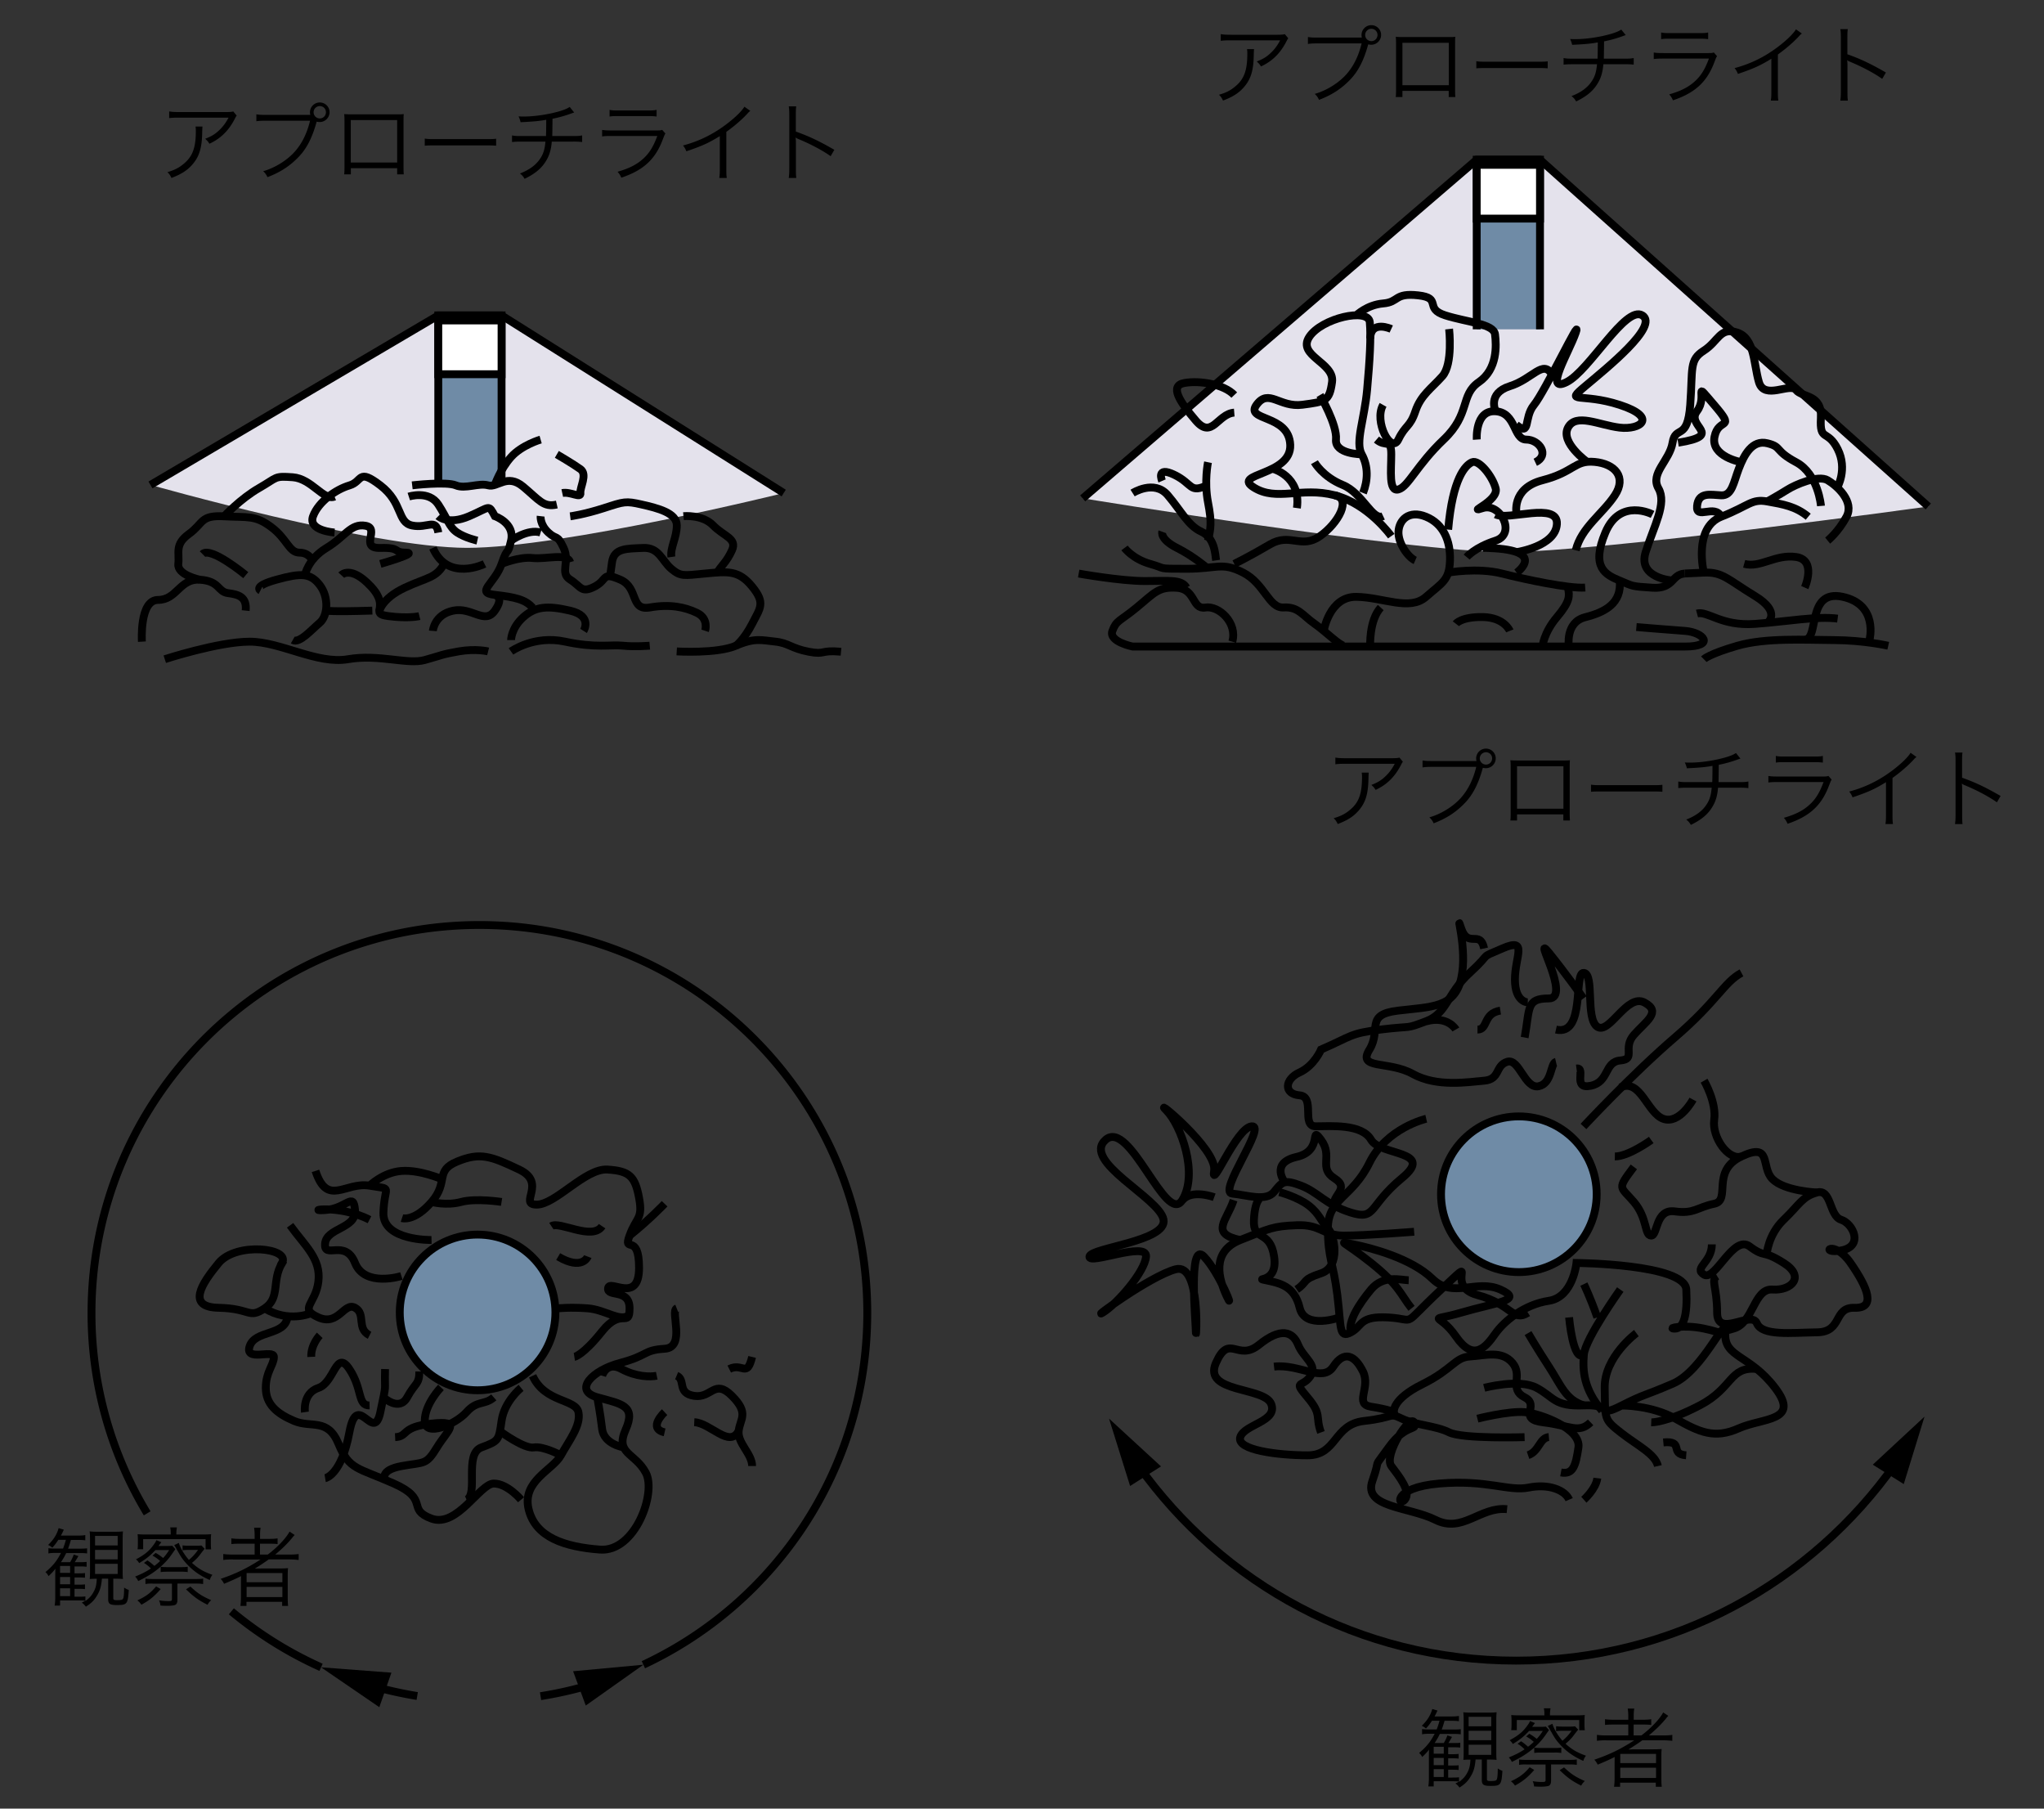 <svg xmlns="http://www.w3.org/2000/svg" id="a" viewBox="0 0 260 230"><rect x="0" y="0" width="260" height="230" fill="#333333" stroke="none"/><defs><style>.b{fill:#e4e2ec}.c{fill:#6f8ba6}.c,.d,.e{stroke:#000;stroke-miterlimit:10}.d{fill:#fff}.e{fill:none}</style></defs><path d="M99.69 62.7 63.8 40.1h-8.05L19.14 61.66s28.18 8.01 40.28 8.01S99.7 62.7 99.7 62.7Z" class="b"/><path d="M99.69 62.7 63.8 40.11h-8.05L19.14 61.67" class="e"/><path d="M55.75 61.67V40.11h8.05v21.56" class="c"/><path d="M55.75 40.75h8.05v6.84h-8.05z" class="d"/><path d="m245.28 64.41-49.39-44.1h-8.05l-50.11 43.06s41.68 6.83 53.78 6.83 53.78-5.79 53.78-5.79Z" class="b"/><path d="m245.28 64.41-49.39-44.1h-8.05l-50.12 43.07" class="e"/><path d="M187.84 41.88V20.31h8.05v21.57" class="c"/><path d="M187.84 20.96h8.05v6.84h-8.05z" class="d"/><path d="M20.96 83.83s6.85-2.23 10.8-2.23 8.57 2.91 12.51 2.23 7.54.72 9.77.1 2.06-.7 4.28-1.09 3.77 0 3.77 0M65 82.84s2.91-2.1 6.85-1.25 5.83.36 7.37.52 3.43 0 3.43 0M86.08 82.84s5.14.31 7.54-.73 3.26-.69 4.97-.52 2.06.87 4.28 1.29 1.37-.25 4.11 0M18.05 81.6s-.34-5.31 2.06-5.31 2.74-2.74 5.31-2.57 2.23 1.54 3.6 1.71 2.4.51 2.23 2.22M33.13 75.09s-1.03-.53 2.06-1.38 4.28-.86 5.48.69 1.03 3.94 0 4.8-2.58 2.67-3.43 2.19M43.41 73.14s1.2-1.31 3.77 1.44-.34 3.43 2.23 3.77 3.94 0 3.94 0" class="e"/><path d="M41.53 77.65s.34.17 5.83 0M48.25 77.73s.3-1.61 3.21-2.98 4.11-1.2 5.14-3.26M31.26 73.14s-4.47-3.7-5.5-2.68" class="e"/><path d="M25.42 73.72s-2.91-.59-2.74-2.01-.52-2.45 1.37-3.82 1.39-2.4 4.47-2.23 3.93-.17 5.99 1.37 2.23 3.24 3.6 3.25 1.71 1.21 1.71 1.21" class="e"/><path d="M38.79 73.14s.34-2.01 2.74-3.46 3.08-3.16 4.97-2.82-.86 2.89 1.88 2.82 1.54.59 3.26.6-3.26 1.43-3.26 1.43M28.51 65.66s2.06-2.23 4.45-3.6 1.86-1.54 4.27-1.37 3.95 3.03 5.32 2.46" class="e"/><path d="M42.56 67.72s-3.43-.21-2.74-2.07 2.91-3.41 4.63-3.92 1.03-2.23 3.94 0 2.1 4.71 4.05 5.1 2.98-.98 3.32.9M52 63.15s2.55-.83 3.75 1.01 1.37 2.87 2.4 3.56 2.57 1.03 2.57 1.03" class="e"/><path d="M55.75 65.64s1.2 1.18 3.94 0 2.4-1.56 3.26 0c0 0 2.57.88 2.06 3.1s-.34.44-1.2 2.96-3.43 3.67-.86 3.95 3.94.61 4.8 1.64M52.43 61.72s4.35-.51 5.55 0 2.91-.34 4.11 0 2.4-1.55 4.46.17 2.57 2.66 4.28 2.27" class="e"/><path d="M68.77 55.9s-2.4.69-3.77 2.23-2.06 3.54-2.06 3.54M70.83 57.78s2.06 1.2 3 1.88-.09 2.31 0 3.04-1.29-.22-2.31 0M55.06 80.23s.17-2.06 2.57-2.57 4.02 1.83 5.31 0 0-1.99 0-1.99M61.63 71.71s-4.68 2.33-6.57-2.03M74.23 80.23s1.2-1.89-1.7-2.57-4.44-.55-5.98.84-1.54 2.9-1.54 2.9M63.8 71.71s2.23-.94 3.94-.75 4.43-.67 4.78.53" class="e"/><path d="M68.77 65.64s-.12 1.05.97 2.07 1.1.15 1.95 1.96-.54 3.18.84 4.04 1.38 1.78 3.1.89.86-1.92 3.26-.89 1.2 3.99 3.77 3.54 4.46-.05 6 .69 1.03 2.28 1.03 2.28M65 68.75s2.13-1.53 3.77-1.03M72.53 65.66s1.73-.22 4.3-1.05 2.74-.92 4.8-.45 4.46 1.07 4.46 2.65-.86 2.85-.69 4.02M86.94 65.64s2.4-.24 3.77 1.17 3.08 1.65 2.4 3.16-1.37 1.96-1.88 2.85" class="e"/><path d="M93.62 82.12s1.03-.79 2.06-2.8 1.71-2.62 0-4.72-3.09-1.94-5.92-1.67-3.17.41-4.37-.6-1.54-2.75-3.6-2.65-3.69 0-3.94 1.81l-.25 1.81M137.21 72.94s5.31.95 8.4.95 4.68-.25 5.31.84M143.04 69.68s1.03 1.4 3.26 2.03.69.61 4.63.62 4.46-.91 7.2.49 3.26 4.54 5.14 4.43 2.4.99 3.94 2.07 3.08 2.7 3.77 2.8" class="e"/><path d="M147.84 67.62s-.34.94 1.88 2.06 3.94 2.65 3.94 2.65M144.07 62.7s2.74-1.75 4.46.26 2.57 3.87 4.28 4.65 1.76 2.86 1.88 3.65M147.82 61.16s-.84-1.94 1.56-.78 1.88 2.43 4.28 1.28" class="e"/><path d="M153.66 58.78s-.51 2.45 0 5.1c.51 2.64.34 3.33 0 4.87M157 50.24c-1.29-1.37-4.36-1.88-6.33-1.54s-.61 2.4 1.45 4.8 2.74-.86 4.88-1.03M176.97 68.18s-2.91-4.1-7.2-5.2-7.37.83-10.28-.99 4.8-1.47 4.63-5.42c-.17-3.94-5.83-2.99-4.28-5.1s2.91.39 5.83 0 3.43-.42 3.77-2.89-4.46-3.32-2.91-5.72 7.54-3.77 7.71-1.88 0 4.8-.34 8.57-1.54 6.68-.69 8.22c.86 1.54.79 3.34.17 4.92" class="e"/><path d="M157 71.71s1.97-.97 4.54-2.48 3.97.62 6.35-1.04 4.09-4.86 1.87-5.2M161.85 59.6s3.68.91 3.12 5.01M167.2 58.78s1.04 1.85 3.6 2.89 3.77 4.61 5.14 3.96M167.9 50.24s2.21 3.77 2.04 5.65 3.26 1.88 3.26 1.88M172.51 40.11s1.37-1.35 3.43-1.52 1.37-1.37 4.46-1.03.69 1.66 3.43 2.54 6.17 1.05 6.34 2.42.34 4.42-2.06 6.07-1.03 4.04-4.46 7.3c-3.43 3.26-4.51 6.01-5.77 6.35s-.91-2.41-.91-4.46-.69-.86-1.88-1.88" class="e"/><path d="M184.33 41.84s.51 4.46-.86 6-2.74 2.4-3.43 4.46-1.26 1.71-2.17 3.6-3.14-2.31-1.94-4.41M176.97 41.84s-2.59-1.2-2.68 1.2M174.29 82.22s-.17-3.31 1.34-4.96" class="e"/><path d="M168.38 80.23s.71-4.38 4.14-4.33 6.77 1.84 8.87 0 2.97-2.1 3.05-4.63-.86-4.66-3.05-5.56-3.44.44-3.5 1.91 1.23 3.26 2.13 3.65" class="e"/><path d="M184.21 72.82s3.73-.67 6.81.11 8.57 1.94 10.62 1.79M185.19 79.32s.69-.9 3.43-.85 3.43 1.76 3.43 1.76M186.56 70.84s1.03-1.23 3.69-2.09.6-4.85-1.63-4.14 2.06-.92 1.63-2.51-2.14-3.69-3-3.32-2.48 2.06-3.04 8.57" class="e"/><path d="M192.92 72.83s4.26-3.08-4.31-3.15" class="e"/><path d="M192.92 70.21s4.95-.72 5.12-3.57c.17-2.86-6.16-.41-7.79-1.22M187.85 55.9s-.26-3.77 2.39-3.6 2.23 3.6 3.9 3.6 3.04 2 1.15 2.89" class="e"/><path d="M192.92 65.42s-.77-3.3 3.29-4.35 4.06-2.57 6.63-2.33 4.11 1.91 2.57 4.25-4.28 4.11-4.97 6.99" class="e"/><path d="M201.89 58.74s-3.44-2.46-2.44-4.36 3.94-.32 6.58 0 4.9-1.3 0-2.89-7.13-.08-4.39-2.38 9.41-7.66 7.27-9-6.71 7.02-9.65 8.49.32-3.8 1.18-6.3-3.94 7.53-5.31 9.19-.37 4.08-2.26 2.53" class="e"/><path d="M190.25 52.3s-1.12-2.27 1.8-3.19 4.21-3.43 5.36-1.49M210.21 65.42s-4.11-2.18-6 2.29.03 5.38 1.81 6.12 1.44.73 4.18.91 2.4-1.72 4.11-1.8M196.21 82.22s.13-1.73 1.84-3.75 1.6-2.69 1.4-3.72" class="e"/><path d="M199.56 82.22s-.49-3.08 2.08-3.73 4.66-1.8 4.39-4.65" class="e"/><path d="M208.15 79.74s3.77.32 6.17.49 3.94 1.99 0 1.99h-70.25s-3.08-.62-2.57-1.99.86-1.15 3.08-2.97 2.74-2.68 5.14-2.51 1.88 2.79 3.6 2.51 4.11 1.95 3.43 4.34M216.73 83.83s.67-.67 4.27-1.71 8.57-.74 12.34-.72 6.85.72 6.85.72" class="e"/><path d="M237.8 81.4s1.2-4.52-3.43-5.51c-4.63-.98-2.92 5.44-4.8 5.45" class="e"/><path d="M215.86 78.02c1.37-.37 3.08 1.64 7.37 1.32s7.85-1.01 10.52-.67" class="e"/><path d="M224.81 79.21s1.85-1.34-1.58-3.42-4.09-3.08-6.5-2.97l-2.41.11M229.57 74.72s1.55-3.51-1.11-3.89-4.55 1.44-6.6.87" class="e"/><path d="M216.73 72.83s-1.38-5.7 2.21-7.12 3.84-2.3 5.86-1.94 3.61.62 5.21 1.94" class="e"/><path d="M232.48 68.75s1.37-1.11 2.4-3.04-1.2-3.93-2.4-4.64-4.11.56-5.14 1.21-2.54 1.49-2.54 1.49" class="e"/><path d="M231.63 64.34s-.33-4.05-3.16-5.56-1.74-1.94-3.66-2.41-2.95 1.45-3.63 3.23-.86 3.45-2.23 3.39-2.91-.47-3.08 1.36 2.23-.31 3.08 1.36" class="e"/><path d="M212.75 73.83s-4.48-.28-3.42-3.62c1.05-3.34 2.73-6.18 1.63-8.1s1.42-3.52 1.79-5.81 1.91-.14 2.25-4.81c.34-4.67-.15-5.7 1.73-6.9s2.04-3.05 4.27-2.29 2.05 3.97 2.74 6.3 3.96.02 4.72 1 3.34.47 3.16 3.56c-.17 3.08.83 1.37 2.13 3.94s-.05 4.9-.05 4.9" class="e"/><path d="M221.52 58.78s-3.94-.69-3.43-3.24 2.82-.71-.05-4.05-.72-1.14-2.19.81 3.61 3.03-2.39 4M95.67 186.43c0-1.54-1.88-2.91-1.71-4.46s1.37-2.23-.86-4.46-2.57.34-4.8 0-1.03-2.06-2.23-2.57M92.76 174.1c1.71-.86 2.23 1.2 2.91-1.54M84.54 179.58s-2.23 2.06 0 2.57" class="e"/><path d="M88.31 180.86c2.06.09 4.46 3.34 5.65 1.11M86.08 166.38c-.86.34 1.2 4.97-1.54 5.14s-2.06.86-5.65 1.8-6 3.51-2.91 4.37 4.97 1.03 3.6 4.12 1.2 2.91 2.57 5.48-1.37 10.11-5.83 9.77-8.22-1.54-9.08-5.14 3.08-4.97 4.11-6.85 2.57-3.77 2.23-5.48-4.28-1.2-5.83-4.63" class="e"/><path d="M76.59 174.95s.57-1.88 2.46-.86 3.67 1.03 4.49.86M73.06 172.55s1.08-.17 3.54-3.26c2.46-3.08 3.47-.34 3.48-2.91s-2.9-1.37-2.73-2.57 3.94 2.06 3.94-2.57-2.08-1.71-1.21-4.11 1.72-2.06 1.21-4.8-1.22-3.43-4.03-3.6c-2.82-.17-6.59 4.46-8.99 4.46s1.37-2.75-2.23-4.46-4.97-2.22-7.88-1.02-1.03 2.57-3.26 5.14-3.77 2.06-3.77 2.06" class="e"/><path d="M63.8 152.85s-3.26-.51-5.14 0-3.77 0-3.77 0M70.14 155.93c1.03-.69 5.19 1.88 6.45 0M74.77 159.8s-.69 1.81-3.77 0M84.54 153.08s-2.08 2.17-4.47 4.06M71 166.38s1.54-.17 3.77 0 4.09 1.76 5.21.88M75.97 177.69s.39 2.07.62 4.03 2.75 2.34 2.75 2.34M66.28 176.49s-2.13 1.71-2.48 4.2-.34 2.55-2.57 3.38-.34 5.96-1.88 6.65" class="e"/><path d="M63.8 182.15s2.91 2.12 4.11 1.92 3.43.99 3.43.99M66.28 190.72s-1.71-2.06-3.47-2.06-4.67 5.65-7.92 4.46c-3.26-1.2-.17-2.4-4.8-4.46s-5.65-1.71-7.03-5.05-3.43-1.97-5.65-2.91-3.6-2.14-3.6-4.2 1.03-2.91 1.03-3.94-3.77.69-3.08-1.37 4.46-1.31 4.8-3.65" class="e"/><path d="M41.36 187.98s2.06-.34 3.08-5.83 3.08 1.54 3.94-2.57.51-2.23.6-5.48" class="e"/><path d="M38.79 179.58s-.34-2.4 1.71-3.08 2.23-4.97 3.94-2.4 1.01 4.66 2.57 4.63M48.77 177.69s2.01 1.88 3.03 0 1.54-1.59 1.54-3.28M48.98 188.18s-.77-1.23 2.14-1.75 3.08-.1 4.46-2.36 3.26-3.46-.69-3.03-2.91 1.64-4.63 1.72" class="e"/><path d="M56.09 176.43s-2.06 2.12-2.06 4.26 3.94.43 5.31-1.11 2.31-.86 3.47-1.88M47.01 169.81c-1.71-.86-.43-2.72-1.84-3.5s-2.1 2.37-4.67 1.22-.34-1.66 0-4.57-1.71-4.52-3.6-7.14M35.87 160.61c1.15-1.91-5.83-2.69-8.05 0s-4.11 5.62 0 5.7 3.77 1.45 5.83.08.86-3.5 2.23-5.77Z" class="e"/><path d="M39.59 166.99s-2.86 1.28-5.94-.61M40.67 169.81s-1.14 1.2-1.08 2.74M51.06 162.27s-4.65 1.47-5.9-1.66-3.98-.39-3.81-2.45 4.02-1.88 3.81-4.28-1.08-.17-3.82 0 1.72-.8 5.66 1.23" class="e"/><path d="M54.89 157.69s-6.24.12-6.12-3.48 1.32-2.91-1.76-3.43-5.37 2.74-6.88-1.88" class="e"/><path d="M56.22 149.96s-2.82-1.23-5.16-1.05-4.05 1.88-4.05 1.88M191.7 191.92c-3.43-.34-5.65 3.08-9.08 1.37-3.43-1.71-9.25-1.54-8.05-4.96 1.2-3.43-.17-1.13 2.06-4.25s3.77-2.06 3.26-3.19-3.94 4.18-2.91 5.55 2.55 3.25 1.71 4.28-1.7-1.54 4.38-2.06 8.82 1.03 11.39.51 4.63.34 5.14 1.54M201.47 190.72s1.54-1.37 1.71-2.74" class="e"/><path d="M193.93 182.76s-7.88.25-9.6-.61-4.28-.91-6-1.74-.86-.14-4.8.29-3.43 4.37-7.2 4.37-9.08-.67-8.57-2.31 4.8-1.98 3.94-4.21-8.74-1.37-7.03-5.23c1.71-3.86 2.74-.09 5.48-2.31s4.28-1.71 4.97 0 2.57 2.57 1.54 4.03-2.23.43-.34 2.66.96 2.41 1.71 4.46" class="e"/><path d="M162.06 173.79c3.26-.38 6.17 2.09 7.54 0s2.74-1.46 3.77.62-1.18 4.14 1.04 4.48 2.9.69 2.9.69-.34-1.59 3.6-3.54 4.12-3.42 6.09-3.54 4.02-.8 5.39.82-.51 3.34 1.54 4.37-1.03 2.78 2.4 3.19 4.46 1.47 6 0" class="e"/><path d="M187.93 180.41s3.94-1 6-.83 7.2 2.12 6.85 4.49-.69 3.47-2.23 3.18" class="e"/><path d="M194.37 185.06c1.45-.51 1.45-2.21 2.65-2.31M208.15 169.53s-4.11 3.03-4.03 6.97-.17 3.94 2.01 5.65c2.19 1.71 4.41 2.74 4.76 4.28" class="e"/><path d="M206.1 163.99s-4.46 6.26-4.63 8.27-.04 4.38 2.31 7.13M201.47 163.3s.86 1.78 1.71 4.23M199.59 167.53s.51 5.8 1.88 4.73M194.37 169.53s1.11 1.9 2.65 4.26c1.54 2.36 2.14 4.26 4.46 4.93" class="e"/><path d="M206.27 178.74s3.77-.07 6.85 1.67 4.97 2.6 8.05 1.23 7.88-.86 4.63-5.14-6.51-3.83-6.34-6.97c.15-2.66-2.74 4.74-6.68 6.43s-3.43 1.22-6.51 2.78-1.03-.19-4.8-.02-3.77-1.03-6-2.23-6.68 0-6.68 0" class="e"/><path d="M210.04 180.88s1.88.07 6.17-2.16 3.75-4.97 7.27-4.63M211.58 183.43c2.74-.25.69 1.47 2.91 1.64M217.75 158.25c0 2.32-2.4 3-.99 3.85s3.73-5.14 5.79-3.6 1.54.34 4.34 2.11c2.8 1.76.97 3.55-1.43 3.38s-2.4 4.28-4.97 4.97-1.03.57-3.73 0-4.84 0-3.72 0 1.63-1.71 1.46-4.97c-.17-3.26-13.97-3.38-13.97-3.38s-.43 4.35-3.51 4.81-5.65 2.52-6.85 4.23-2.74 3.55-4.97.31c-2.23-3.23-3.81-1.73.68-3.04s8.05-1.56 4.97-2.93c-3.08-1.37-6 1.21-8.65-1.37s-7.8-3.94-10.02-4.37-1.35-.5 2.24 2.36 3.76 4.06 5.13 5.77" class="e"/><path d="M224.72 159.55s.17-2.53 2.17-4.44 2.34-2.94 4.22-3.46 1.54 2.97 3.08 3.46 2.91 3.4 0 3.91-1.03-1.61 1.2 1.59 3.25 5.79.51 5.7-1.49 3.08-4.77 3.12-6.97.5-7.66-1.16-5.05 1.93-5.05-1.35-.86-4.13 0-4.65" class="e"/><path d="M231.11 151.65s-4.11-.17-5.65-1.71 0-4.73-3.94-2.88-1.28 5.57-3.47 6.02-2.53 1.31-5.02.97-2.14 3.08-3 3.08-.45-2.23-2.2-4.28-2.2-1.54 0-4.46" class="e"/><path d="M216.76 137.43s1.6 2.74 1.29 4.97 1.8 5.21 3.47 4.66M210.04 144.97s-2.91 2.12-4.63 2.09M215.35 139.83s-1.71 3.18-3.77 2.45-2.91-5.19-5.48-3.99" class="e"/><path d="M201.42 143.25s6.22-6.68 11.62-11.31c5.4-4.63 6.25-7.03 8.48-8.22M200.53 135.88c1.29-.17-.6 2.68 1.8 2.2s1.71-3.05 3.77-3.22.23-1.54 1.74-3.26 3.57-2.91 1.34-4.11-4.46 4.11-6 3.08-.34-6.68-1.71-6.85.27 8.08-3.55 7.21" class="e"/><path d="M201.42 126.97s-2.18-3.08-4.4-5.83 2.91 5.83 0 5.83-2.4 1.2-3.08 4.97" class="e"/><path d="M197.92 135.03c-.73.17-.47 2.79-2.23 3.11s-2.45-3.62-3.99-3.11-.86 2.23-2.91 2.4-6 .85-9.08-.86-7.1-.52-5.52-3.08-.65-4.46 3.63-4.97 7.2-.34 8.05-4.11-.86-8.91 0-6.34 2.4.12 2.91 2.54" class="e"/><path d="M190.85 128.52c-2.23.34-1.54 2.42-2.91 2.41M185.19 130.92s-1.03-1.79-3.77-1.04M181.42 142.27s-5.04 1.15-7.23 5.61c-2.19 4.46-5.28 4.53-5.28 8.35s.69 4.33 1.2 8.45.17 5.57 1.71 4.76 1.03-2.12 4.8-1.9 1.37 1.42 6.68-3.54.17-.51 4.63.69 4.47 3.47 6.43 2.25" class="e"/><path d="M179.88 156.64s-6.2.49-8.93.49-2.9-1.44-5.98-1.32-3.43.39-7.2 1.88-2.74 5-1.71 7.19-.86-2.92-2.91-5.08-1.03 8.39-1.03 9.71.69-8.96-2.57-8.1-10.97 6.55-9.25 5.5 5.31-5.13 5.48-7.12-7.37 1.13-7.2 0 9.94-1.93 9.42-4.7-10.45-7.4-7.37-10.14 7.71 11.02 9.77 7.65c2.06-3.37-.17-9.54-2.06-11.42s6.54 4.94 6.1 7.69c-.44 2.76 2.81-5.47 4.78-5.64s-4.37 8.38-2.48 8.56 4.28 1.04 5.31-.21 1.2-1.66 3.43-.81 3.08 2.4 6.34 3.43 2.23-.86 6.51-4.38c4.28-3.52-2.74-2.82-3.93-4.88s-5.15-1.71-7.04-1.71 0-3.77-2.06-3.94-1.88-2.06 0-2.91 2.74-2.91 2.74-2.91c3.94-1.71 3.6-2.06 7.71-2.56s2.91 0 5.65-1.04 2.57-3.43 5.57-6.17c3-2.74.94-1.71 4.19-3.11s1.54 1.06 1.54 3.97 1.64 2.91 1.64 2.91M179.19 162.81c-1.03-.03-3.23-.71-4.79 1.17s-2.92 4.03-2.58 5.44" class="e"/><path d="M170.41 167.53s-4.41 1.61-5.09-1.22-2.57-3.13-4.28-3.5 1.56.52 1.03-3.01-2.72-1.83-2.57-4.7c.15-2.87 1.04-2.85 1.04-2.85M156.92 152.62c-.86 2.63-3.09 4.24.86 5.08M154.45 152.25s-2.84-1.06-4.04.37" class="e"/><path d="M162.74 151.6s2.32.61 3.73 1.7 1.62 2.14 2.44 2.92 1.71 4.85-.86 5.7-1.6 1.03-3.11 2.06M163.45 150.37s-1.97-2.47 1.49-3.25 1.57-4.21 3.11-2.15-.4 3.56 1.7 4.88-.53 2.26 0 3.57" class="e"/><circle cx="60.75" cy="166.9" r="9.9" class="c"/><circle cx="193.2" cy="151.87" r="9.9" class="c"/><path d="M18.72 192.45a49.162 49.162 0 0 1-7.08-25.48c0-27.25 22.09-49.34 49.34-49.34s49.34 22.09 49.34 49.34c0 19.8-11.66 36.87-28.48 44.73M40.84 212.03a49.564 49.564 0 0 1-11.41-7.12M75.21 214.23c-2.09.63-4.25 1.12-6.45 1.47" class="e"/><path d="m72.9 212.53 8.94-.83-7.33 5.19-1.61-4.36z"/><path d="M53.07 215.68a51.59 51.59 0 0 1-5.57-1.23" class="e"/><path d="m49.79 212.71-8.95-.68 7.41 5.07 1.54-4.39z"/><path d="M241.07 186.17c-10.67 15.13-28.28 25.01-48.21 25.01s-37.35-9.78-48.04-24.78" class="e"/><path d="m238.22 186.26 6.58-6.11-2.64 8.58-3.94-2.47zM147.68 186.48l-6.61-6.08 2.68 8.57 3.93-2.49zM25.76 16.09q-.03.2-.04.77c-.03 1.84-.34 2.93-1.09 3.87-.67.85-1.49 1.4-2.82 1.9-.17-.35-.24-.46-.51-.74.89-.26 1.44-.54 2.01-1.01 1.17-.94 1.6-2.06 1.6-4.2 0-.31-.01-.39-.04-.59h.89Zm4.35-1.39c-.11.14-.13.18-.26.44-.76 1.47-1.78 2.48-3.21 3.14-.17-.27-.25-.37-.54-.63.77-.3 1.22-.56 1.74-1.05.51-.47.91-1.01 1.23-1.64h-6.25c-.6 0-.89.01-1.3.06v-.85c.37.06.68.08 1.31.08h5.91q.74 0 .93-.08l.44.53ZM39.47 14.6a1.25 1.25 0 0 1 1.21-1.57c.69 0 1.24.56 1.24 1.24s-.56 1.25-1.25 1.25c-.12 0-.23-.01-.39-.05l-.02.07c-.54 1.96-1.24 3.33-2.24 4.38-1.14 1.2-2.39 2-4 2.61-.15-.34-.28-.5-.54-.76 1.47-.41 3.04-1.38 4.03-2.5.9-1.02 1.54-2.31 1.93-3.92h-5.6c-.64 0-.9.02-1.23.07v-.88c.4.06.65.07 1.24.07h5.63Zm.42-.33c0 .44.35.79.79.79s.78-.35.78-.79-.35-.78-.78-.78-.79.35-.79.78ZM44.63 21.39v.78h-.85c.03-.24.04-.46.04-.83v-5.97c0-.45-.01-.59-.04-.86.22.02.43.03.86.03h5.86c.47 0 .61 0 .86-.03-.03.26-.03.41-.03.86v5.95c0 .33.01.62.03.85h-.84v-.78h-5.9Zm5.89-6.12h-5.9v5.4h5.9v-5.4ZM54.03 17.62c.32.06.62.07 1.36.07h6.39c.81 0 .99-.01 1.33-.05v.89c-.35-.03-.61-.04-1.34-.04h-6.38c-.8 0-1.03.01-1.36.04v-.9ZM73.04 14.31q-.13.03-.34.11c-.8.29-1.55.51-2.42.68-.01 1.06-.02 1.77-.03 2.2h2.64c.63 0 .79-.01 1.16-.08v.84a9.4 9.4 0 0 0-1.16-.05h-2.7c-.09 1.03-.3 1.74-.72 2.43-.57.96-1.4 1.65-2.74 2.3-.2-.33-.3-.44-.59-.68 1.2-.46 2.04-1.08 2.57-1.89.41-.6.59-1.21.67-2.16h-3.09c-.56 0-.76.01-1.16.05v-.84c.36.07.53.08 1.16.08h3.16c.02-.48.03-1.1.03-2.07-.69.14-1.64.24-3.26.31-.07-.29-.1-.39-.26-.74.31.02.47.02.64.02 1.41 0 3.21-.27 4.62-.69.62-.19.9-.31 1.25-.53l.56.7ZM76.59 16.52c.4.06.63.07 1.29.07h5.64c.41 0 .53-.01.71-.08l.41.47c-.1.15-.12.21-.31.69-.94 2.56-2.45 3.97-5.3 4.93-.13-.32-.21-.44-.47-.76 1.47-.42 2.44-.91 3.27-1.67.78-.71 1.28-1.53 1.78-2.88h-5.74c-.58 0-.9.01-1.28.06v-.83Zm.95-2.55c.32.07.54.08 1.15.08h3.67c.62 0 .84-.01 1.16-.08v.85c-.3-.04-.56-.06-1.14-.06h-3.7c-.58 0-.85.01-1.14.06v-.85ZM95.45 14.1c-.2.14-.21.17-.48.46-.69.73-1.63 1.53-2.58 2.21v4.69c0 .63.01.87.06 1.17h-.96c.05-.29.07-.54.07-1.14v-4.18c-1.43.88-2.23 1.24-4.25 1.93-.15-.35-.21-.46-.43-.74 2.07-.54 3.97-1.49 5.71-2.85 1.02-.79 1.79-1.56 2.1-2.08l.76.54ZM100.33 22.63c.04-.3.07-.56.07-1.15v-6.83c0-.58-.02-.85-.07-1.12h.95c-.04.29-.05.52-.05 1.14v2.06c1.69.6 2.97 1.21 4.9 2.32l-.47.81c-1.03-.73-2.55-1.54-4.1-2.18-.17-.07-.24-.11-.34-.19h-.02c.03.23.04.39.04.66v3.31c0 .62.01.86.05 1.17h-.95ZM159.52 6.25q-.03.2-.04.77c-.03 1.84-.34 2.93-1.09 3.87-.67.85-1.49 1.4-2.82 1.9-.17-.35-.24-.46-.51-.74.89-.26 1.44-.54 2.01-1.01 1.17-.94 1.59-2.06 1.59-4.2 0-.31-.01-.39-.04-.59h.89Zm4.35-1.38c-.11.14-.13.18-.26.44-.76 1.47-1.78 2.48-3.21 3.14-.17-.27-.25-.37-.54-.63.77-.3 1.22-.56 1.74-1.05.51-.47.91-1.01 1.23-1.64h-6.25c-.6 0-.89.01-1.3.06v-.85c.37.06.68.08 1.31.08h5.91q.74 0 .93-.08l.44.53ZM173.23 4.77a1.25 1.25 0 0 1 1.21-1.57c.69 0 1.24.56 1.24 1.24s-.56 1.25-1.25 1.25c-.12 0-.23-.01-.39-.05l-.02.07c-.54 1.96-1.24 3.33-2.24 4.38-1.14 1.2-2.39 2-4 2.61-.15-.34-.28-.5-.54-.76 1.47-.41 3.04-1.38 4.03-2.5.9-1.02 1.54-2.31 1.93-3.92h-5.6c-.64 0-.9.02-1.23.07v-.88c.4.06.65.07 1.24.07h5.63Zm.42-.33c0 .44.35.79.79.79s.78-.35.78-.79-.35-.78-.78-.78-.79.35-.79.78ZM178.39 11.56v.78h-.85c.03-.24.04-.46.04-.83V5.54c0-.45-.01-.59-.04-.86.22.02.43.03.86.03h5.86c.47 0 .61 0 .86-.03-.03.26-.03.41-.03.86v5.95c0 .33.01.62.03.85h-.84v-.78h-5.9Zm5.9-6.12h-5.9v5.4h5.9v-5.4ZM187.79 7.78c.32.06.62.07 1.36.07h6.39c.81 0 .99-.01 1.33-.05v.89c-.35-.03-.61-.04-1.34-.04h-6.38c-.8 0-1.03.01-1.36.04v-.9ZM206.8 4.47q-.13.03-.34.11c-.8.29-1.55.51-2.42.68-.01 1.06-.02 1.77-.03 2.2h2.64c.63 0 .79-.01 1.16-.08v.84a9.4 9.4 0 0 0-1.16-.05h-2.7c-.09 1.03-.3 1.74-.72 2.43-.57.96-1.4 1.65-2.74 2.3-.2-.33-.3-.44-.59-.68 1.2-.46 2.04-1.08 2.57-1.89.41-.6.59-1.21.67-2.16h-3.09c-.56 0-.76.01-1.16.05v-.84c.36.07.53.08 1.16.08h3.16c.02-.48.03-1.1.03-2.07-.69.14-1.64.24-3.26.31-.07-.29-.1-.39-.26-.74.31.02.47.02.64.02 1.41 0 3.21-.27 4.62-.69.62-.19.9-.31 1.25-.53l.56.7ZM210.36 6.68c.4.06.63.07 1.29.07h5.64c.41 0 .53-.01.71-.08l.41.47c-.1.15-.12.21-.31.69-.94 2.56-2.45 3.97-5.3 4.93-.13-.32-.21-.44-.47-.76 1.47-.42 2.44-.91 3.27-1.67.78-.71 1.28-1.53 1.78-2.88h-5.74c-.58 0-.9.01-1.28.06v-.83Zm.94-2.55c.32.07.54.08 1.15.08h3.67c.62 0 .84-.01 1.16-.08v.85c-.3-.04-.56-.06-1.14-.06h-3.7c-.58 0-.85.01-1.14.06v-.85ZM229.21 4.26c-.2.14-.21.17-.48.46-.69.73-1.63 1.53-2.58 2.21v4.69c0 .63.01.87.06 1.17h-.96c.05-.29.07-.54.07-1.14V7.47c-1.43.88-2.23 1.24-4.25 1.93-.15-.35-.21-.46-.43-.74 2.07-.54 3.97-1.49 5.71-2.85 1.02-.79 1.79-1.56 2.1-2.08l.76.54ZM234.09 12.8c.04-.3.07-.56.07-1.15V4.82c0-.58-.02-.85-.07-1.12h.95c-.04.29-.05.52-.05 1.14V6.9c1.69.6 2.97 1.21 4.9 2.32l-.47.81c-1.03-.73-2.55-1.54-4.1-2.18-.17-.07-.24-.11-.34-.19h-.02c.03.23.04.39.04.66v3.31c0 .62.01.86.05 1.17h-.95ZM174.11 98.25q-.03.2-.04.77c-.03 1.84-.34 2.93-1.09 3.87-.67.85-1.49 1.4-2.82 1.9-.17-.35-.24-.46-.51-.74.89-.26 1.44-.54 2.01-1.01 1.17-.94 1.59-2.06 1.59-4.2 0-.31-.01-.39-.04-.59h.89Zm4.34-1.38c-.11.14-.13.18-.26.44-.76 1.47-1.78 2.48-3.21 3.14-.17-.27-.25-.37-.54-.63.77-.3 1.22-.56 1.74-1.05.51-.47.91-1.01 1.23-1.64h-6.25c-.6 0-.89.01-1.3.06v-.85c.37.06.68.08 1.31.08h5.91q.74 0 .93-.08l.44.53ZM187.81 96.77a1.25 1.25 0 0 1 1.21-1.57c.69 0 1.24.56 1.24 1.24s-.56 1.25-1.25 1.25c-.12 0-.23-.01-.39-.05l-.02.07c-.54 1.96-1.24 3.33-2.24 4.38-1.14 1.2-2.39 2-4 2.61-.15-.34-.28-.5-.54-.76 1.47-.41 3.04-1.38 4.03-2.5.9-1.02 1.54-2.31 1.93-3.92h-5.6c-.64 0-.9.02-1.23.07v-.88c.4.06.65.07 1.24.07h5.63Zm.42-.33c0 .44.35.79.79.79s.78-.35.78-.79-.35-.78-.78-.78-.79.35-.79.78ZM192.97 103.56v.78h-.85c.03-.24.04-.46.04-.83v-5.97c0-.45-.01-.59-.04-.86.22.02.43.03.86.03h5.86c.47 0 .61 0 .86-.03-.03.26-.03.41-.03.86v5.95c0 .33.01.62.03.85h-.84v-.78h-5.9Zm5.9-6.12h-5.9v5.4h5.9v-5.4ZM202.38 99.78c.32.06.62.07 1.36.07h6.39c.81 0 .99-.01 1.33-.05v.89c-.35-.03-.61-.04-1.34-.04h-6.38c-.8 0-1.03.01-1.36.04v-.9ZM221.39 96.47q-.13.03-.34.11c-.8.29-1.55.51-2.42.68-.01 1.06-.02 1.77-.03 2.2h2.64c.63 0 .79-.01 1.16-.08v.84a9.4 9.4 0 0 0-1.16-.05h-2.7c-.09 1.03-.3 1.74-.72 2.43-.57.96-1.4 1.65-2.74 2.3-.2-.33-.3-.44-.59-.68 1.2-.46 2.04-1.08 2.57-1.89.41-.6.59-1.21.67-2.16h-3.09c-.56 0-.76.01-1.16.05v-.84c.36.07.53.08 1.16.08h3.16c.02-.48.03-1.1.03-2.07-.69.14-1.64.24-3.26.31-.07-.29-.1-.39-.26-.74.31.02.47.02.64.02 1.41 0 3.21-.27 4.62-.69.62-.19.9-.31 1.25-.53l.56.7ZM224.94 98.68c.4.06.63.07 1.29.07h5.64c.41 0 .53-.01.71-.08l.41.47c-.1.15-.12.21-.31.69-.94 2.56-2.45 3.97-5.3 4.93-.13-.32-.21-.44-.47-.76 1.47-.42 2.44-.91 3.27-1.67.78-.71 1.28-1.53 1.78-2.88h-5.74c-.58 0-.9.01-1.28.06v-.83Zm.95-2.55c.32.07.54.08 1.15.08h3.67c.62 0 .84-.01 1.16-.08v.85c-.3-.04-.56-.06-1.14-.06h-3.7c-.58 0-.85.01-1.14.06v-.85ZM243.79 96.26c-.2.14-.21.17-.48.46-.69.73-1.63 1.53-2.58 2.21v4.69c0 .63.01.87.06 1.17h-.96c.05-.29.07-.54.07-1.14v-4.18c-1.43.88-2.23 1.24-4.25 1.93-.15-.35-.21-.46-.43-.74 2.07-.54 3.97-1.49 5.71-2.85 1.02-.79 1.79-1.56 2.1-2.08l.76.54ZM248.68 104.8c.04-.3.07-.56.07-1.15v-6.83c0-.58-.02-.85-.07-1.12h.95c-.04.29-.05.52-.05 1.14v2.06c1.69.6 2.97 1.21 4.9 2.32l-.47.81c-1.03-.73-2.55-1.54-4.1-2.18-.17-.07-.24-.11-.34-.19h-.02c.03.23.04.39.04.66v3.31c0 .62.01.86.05 1.17h-.95ZM12.97 200.71c-.09 1.01-.24 1.57-.65 2.23-.34.58-.73.96-1.4 1.38-.22-.29-.3-.36-.52-.51.21-.11.28-.14.44-.26-.22-.02-.52-.03-.92-.03H7.64v.66h-.69c.05-.31.08-.63.08-1.13v-2.66c0-.3 0-.57.02-.9-.26.34-.46.55-.87.94-.14-.25-.24-.37-.4-.51.92-.76 1.45-1.41 1.98-2.44h-.68c-.42 0-.69.02-.92.07v-.67c.25.04.48.05.9.05h.96c.14-.37.25-.69.36-1.11h-.96c-.29.45-.45.65-.76.99-.19-.15-.31-.24-.54-.34.7-.68 1.11-1.32 1.34-2.14l.66.2c-.15.33-.22.47-.37.75h2.08c.48 0 .77-.02 1.02-.07v.67c-.33-.04-.56-.05-1-.05h-.83c-.14.5-.23.76-.36 1.11h1.52c.44 0 .68-.01.9-.05v.66c-.29-.04-.56-.05-.9-.05H8.42c-.2.42-.32.63-.66 1.16h1.16c.2-.33.32-.58.46-.97l.59.19c-.15.27-.26.47-.46.78h.61c.51 0 .7-.01.9-.04v.62a7.28 7.28 0 0 0-.9-.04h-.64v.88h.44c.46 0 .7-.01.89-.04v.6c-.22-.03-.5-.04-.89-.04h-.44v.92h.43c.48 0 .71-.01.9-.04v.61c-.2-.03-.46-.04-.9-.04h-.43v1h.47c.54 0 .73-.01.91-.04v.59c.46-.33.76-.65 1-1.08.3-.52.41-.93.45-1.75h-.14c-.32 0-.52.01-.76.03.03-.26.04-.47.04-1.08v-3.89c0-.53-.01-.79-.05-1.09.32.04.58.05 1.04.05h2.13c.52 0 .75-.01 1.07-.05-.03.35-.04.65-.04 1.15v3.88c0 .51.01.77.04 1.03-.29-.03-.46-.04-1-.04h-.23v2.48c0 .2.09.25.47.25.48 0 .69-.04.76-.17.1-.14.14-.57.15-1.43.23.15.36.22.59.3-.12 1.8-.21 1.92-1.52 1.92-.87 0-1.1-.15-1.1-.76v-2.6h-.81Zm-4.05-.69v-.88H7.64v.88h1.28Zm-1.28 1.45h1.28v-.92H7.64v.92Zm0 1.51h1.28v-1H7.64v1Zm4.45-6.45h2.88v-1.21h-2.88v1.21Zm0 1.77h2.88v-1.2h-2.88v1.2Zm0 1.86h2.88v-1.29h-2.88v1.29ZM18.75 198.43c.37.25.55.4.89.7.29-.22.44-.35.73-.62-.33-.29-.54-.44-.97-.69l.4-.34c.39.22.65.41.95.65.32-.35.46-.54.77-1.01h-1.75c-.64.69-1.18 1.13-2.07 1.66-.12-.21-.2-.3-.4-.48 1.17-.63 1.73-1.1 2.34-1.99.11-.15.17-.24.25-.45l.63.26-.36.48h1.02c.45 0 .56-.01.73-.03l.4.44c-.05.07-.07.09-.26.36-.56.83-.94 1.25-1.61 1.86-.79.7-1.65 1.25-2.86 1.83-.11-.24-.18-.34-.39-.57.86-.35 1.39-.62 2.01-1.03-.29-.29-.48-.45-.89-.71l.44-.31Zm1.69 3.65c-.84.95-1.41 1.42-2.45 1.99-.18-.25-.29-.37-.52-.55 1.12-.52 1.65-.92 2.39-1.78l.58.34Zm1.28-7.07c0-.28-.01-.48-.07-.77h.85c-.04.25-.07.47-.07.77v.13h3.33c.5 0 .75-.01 1.1-.04-.03.24-.04.43-.04.76v.37c0 .37.01.57.04.8h-.71v-1.3h-7.94v1.29h-.71c.03-.24.04-.44.04-.8v-.37c0-.3-.01-.51-.04-.75.36.03.63.04 1.11.04h3.11v-.13Zm-2.3 6.37c-.43 0-.66.01-.92.06v-.69c.25.04.47.05.92.05h5.52c.44 0 .64-.01.9-.05v.69c-.28-.04-.48-.06-.9-.06h-2.37v2.06c0 .35-.1.58-.3.66-.17.07-.58.11-.99.11-.22 0-.59-.01-.87-.03-.03-.28-.08-.45-.18-.67.47.08.79.1 1.23.1.34 0 .41-.04.41-.26v-1.96h-2.46Zm1.02-2.14c.25.04.46.05.91.05H23c.43 0 .63-.01.88-.05v.68a5.27 5.27 0 0 0-.88-.05h-1.65c-.44 0-.63.01-.91.05v-.68Zm2.31-3.03c.18.63.69 1.49 1.28 2.16.5-.43.78-.74 1.16-1.27h-1.08c-.41 0-.64.01-.89.05v-.63c.26.04.46.05.92.05h.78c.35 0 .57-.01.7-.04l.41.42c-.14.18-.22.27-.35.44-.46.63-.67.86-1.26 1.36.78.71 1.45 1.11 2.6 1.52-.17.21-.26.4-.34.66-1.25-.56-2.11-1.17-2.89-2.01-.52-.55-.78-.94-1.18-1.67-.01-.01-.1-.15-.24-.43-.07-.1-.12-.2-.21-.33l.61-.29Zm1.47 5.55c.95.88 1.46 1.21 2.64 1.73-.23.22-.31.32-.46.59-1.2-.62-1.71-.98-2.74-1.97l.56-.35ZM29.61 198.31c-.5 0-.86.02-1.21.07v-.76c.26.04.6.07 1.22.07h2.77v-1.38h-1.77c-.56 0-.86.01-1.19.05v-.73c.26.04.61.07 1.2.07h1.76v-.38c0-.47-.02-.73-.07-1.04h.83c-.05.27-.07.55-.07 1.04v.38h1.02c.58 0 .92-.02 1.21-.07v.73c-.3-.04-.58-.05-1.18-.05h-1.06v1.38h.99c1.22-.91 2.35-2.11 2.77-2.92l.65.43c-.13.14-.2.22-.34.4-.61.73-1.2 1.31-2.13 2.09h1.8c.56 0 .88-.02 1.18-.07v.76c-.35-.04-.74-.07-1.21-.07h-2.6c-.63.45-1.12.77-1.77 1.17.58-.02.84-.02 1.14-.02h1.89c.53 0 .81-.01 1.2-.04-.04.32-.04.57-.04 1.21v2.46c0 .55.01.84.05 1.13h-.76v-.52h-4.54v.52h-.77c.04-.33.07-.64.07-1.13v-1.87c0-.23 0-.52.01-.79-.63.33-1.23.59-2.16.98-.12-.24-.23-.42-.43-.63 1.97-.67 3.43-1.39 5.07-2.46h-3.55Zm1.76 2.9h4.55v-1.17h-4.55v1.17Zm0 1.89h4.55v-1.3h-4.55v1.3ZM187.7 223.71c-.09 1.01-.24 1.57-.65 2.23-.34.58-.73.96-1.4 1.38-.22-.29-.3-.36-.52-.51.21-.11.28-.14.44-.26-.22-.02-.52-.03-.92-.03h-2.28v.66h-.69c.05-.31.08-.63.08-1.13v-2.66c0-.3 0-.57.02-.9-.26.34-.46.55-.87.94-.14-.25-.24-.37-.4-.51.92-.76 1.45-1.41 1.98-2.44h-.68c-.42 0-.69.02-.92.07v-.67c.25.04.48.05.9.05h.96c.14-.37.25-.69.36-1.11h-.96c-.29.45-.45.65-.76.99-.19-.15-.31-.24-.54-.34.7-.68 1.11-1.32 1.34-2.14l.66.2c-.15.33-.22.47-.37.75h2.08c.48 0 .77-.02 1.02-.07v.67c-.33-.04-.56-.05-1-.05h-.83c-.14.5-.23.76-.36 1.11h1.52c.44 0 .68-.01.9-.05v.66c-.29-.04-.56-.05-.9-.05h-1.76c-.2.42-.32.63-.66 1.16h1.16c.2-.33.32-.58.46-.97l.59.19c-.15.27-.26.47-.46.78h.61c.51 0 .7-.01.9-.04v.62a7.28 7.28 0 0 0-.9-.04h-.64v.88h.44c.46 0 .7-.01.89-.04v.6c-.22-.03-.5-.04-.89-.04h-.44v.92h.43c.48 0 .71-.01.9-.04v.61c-.2-.03-.46-.04-.9-.04h-.43v1h.47c.54 0 .73-.01.91-.04v.59c.46-.33.76-.65 1-1.08.3-.52.41-.93.45-1.75h-.14c-.32 0-.52.01-.76.03.03-.26.04-.47.04-1.08v-3.89c0-.53-.01-.79-.05-1.09.32.04.58.05 1.04.05h2.13c.52 0 .75-.01 1.07-.05-.03.35-.04.65-.04 1.15v3.88c0 .51.01.77.04 1.03-.29-.03-.46-.04-1-.04h-.23v2.48c0 .2.09.25.47.25.48 0 .69-.04.76-.17.1-.14.14-.57.15-1.43.23.15.36.22.59.3-.12 1.8-.21 1.92-1.52 1.92-.87 0-1.1-.15-1.1-.76v-2.6h-.81Zm-4.05-.69v-.88h-1.28v.88h1.28Zm-1.28 1.45h1.28v-.92h-1.28v.92Zm0 1.51h1.28v-1h-1.28v1Zm4.44-6.45h2.88v-1.21h-2.88v1.21Zm0 1.77h2.88v-1.2h-2.88v1.2Zm0 1.86h2.88v-1.29h-2.88v1.29ZM193.48 221.43c.37.25.55.4.89.7.29-.22.44-.35.73-.62-.33-.29-.54-.44-.97-.69l.4-.34c.39.22.65.41.95.65.32-.35.46-.54.77-1.01h-1.75c-.64.69-1.18 1.13-2.07 1.66-.12-.21-.2-.3-.4-.48 1.17-.63 1.73-1.1 2.34-1.99.11-.15.17-.24.25-.45l.63.26-.36.48h1.02c.45 0 .56-.01.73-.03l.4.44c-.05.07-.07.09-.26.36-.56.83-.94 1.25-1.61 1.86-.79.7-1.65 1.25-2.86 1.83-.11-.24-.18-.34-.39-.57.86-.35 1.39-.62 2.01-1.03-.29-.29-.48-.45-.89-.71l.44-.31Zm1.68 3.65c-.84.95-1.41 1.42-2.45 1.99-.18-.25-.29-.37-.52-.55 1.12-.52 1.65-.92 2.39-1.78l.58.34Zm1.29-7.07c0-.28-.01-.48-.07-.77h.85c-.04.25-.07.47-.07.77v.13h3.33c.5 0 .75-.01 1.1-.04-.03.24-.04.43-.04.76v.37c0 .37.01.57.04.8h-.71v-1.3h-7.94v1.29h-.71c.03-.24.04-.44.04-.8v-.37c0-.3-.01-.51-.04-.75.36.03.63.04 1.11.04h3.11v-.13Zm-2.3 6.37c-.43 0-.66.01-.92.06v-.69c.25.04.47.05.92.05h5.52c.44 0 .64-.01.9-.05v.69c-.28-.04-.48-.06-.9-.06h-2.37v2.06c0 .35-.1.58-.3.66-.17.07-.58.11-.99.11-.22 0-.59-.01-.87-.03-.03-.28-.08-.45-.18-.67.47.08.79.1 1.23.1.34 0 .41-.04.41-.26v-1.96h-2.46Zm1.01-2.14c.25.04.46.05.91.05h1.65c.43 0 .63-.01.88-.05v.68a5.27 5.27 0 0 0-.88-.05h-1.65c-.44 0-.63.01-.91.05v-.68Zm2.31-3.03c.18.63.69 1.49 1.28 2.16.5-.43.78-.74 1.16-1.27h-1.08c-.41 0-.64.01-.89.05v-.63c.26.04.46.05.92.05h.78c.35 0 .57-.01.7-.04l.41.42c-.14.18-.22.27-.35.44-.46.63-.67.86-1.26 1.36.78.71 1.45 1.11 2.6 1.52-.17.21-.26.4-.34.66-1.25-.56-2.11-1.17-2.89-2.01-.52-.55-.78-.94-1.18-1.67-.01-.01-.1-.15-.24-.43-.07-.1-.12-.2-.21-.33l.61-.29Zm1.48 5.55c.95.88 1.46 1.21 2.64 1.73-.23.22-.31.32-.46.59-1.2-.62-1.71-.98-2.74-1.97l.56-.35ZM204.34 221.31c-.5 0-.86.02-1.21.07v-.76c.26.04.6.07 1.22.07h2.77v-1.38h-1.77c-.56 0-.86.01-1.19.05v-.73c.26.04.61.07 1.2.07h1.76v-.38c0-.47-.02-.73-.07-1.04h.83c-.05.27-.07.55-.07 1.04v.38h1.02c.58 0 .92-.02 1.21-.07v.73c-.3-.04-.58-.05-1.18-.05h-1.06v1.38h.99c1.22-.91 2.35-2.11 2.77-2.92l.65.43c-.13.14-.2.22-.34.4-.61.73-1.2 1.31-2.13 2.09h1.8c.56 0 .88-.02 1.18-.07v.76c-.35-.04-.74-.07-1.21-.07h-2.6c-.63.45-1.12.77-1.77 1.17.58-.02.84-.02 1.14-.02h1.89c.53 0 .81-.01 1.2-.04-.04.32-.04.57-.04 1.21v2.46c0 .55.01.84.05 1.13h-.76v-.52h-4.54v.52h-.77c.04-.33.07-.64.07-1.13v-1.87c0-.23 0-.52.01-.79-.63.33-1.23.59-2.16.98-.12-.24-.23-.42-.43-.63 1.97-.67 3.43-1.39 5.07-2.46h-3.55Zm1.76 2.9h4.55v-1.17h-4.55v1.17Zm0 1.89h4.55v-1.3h-4.55v1.3Z"/></svg>